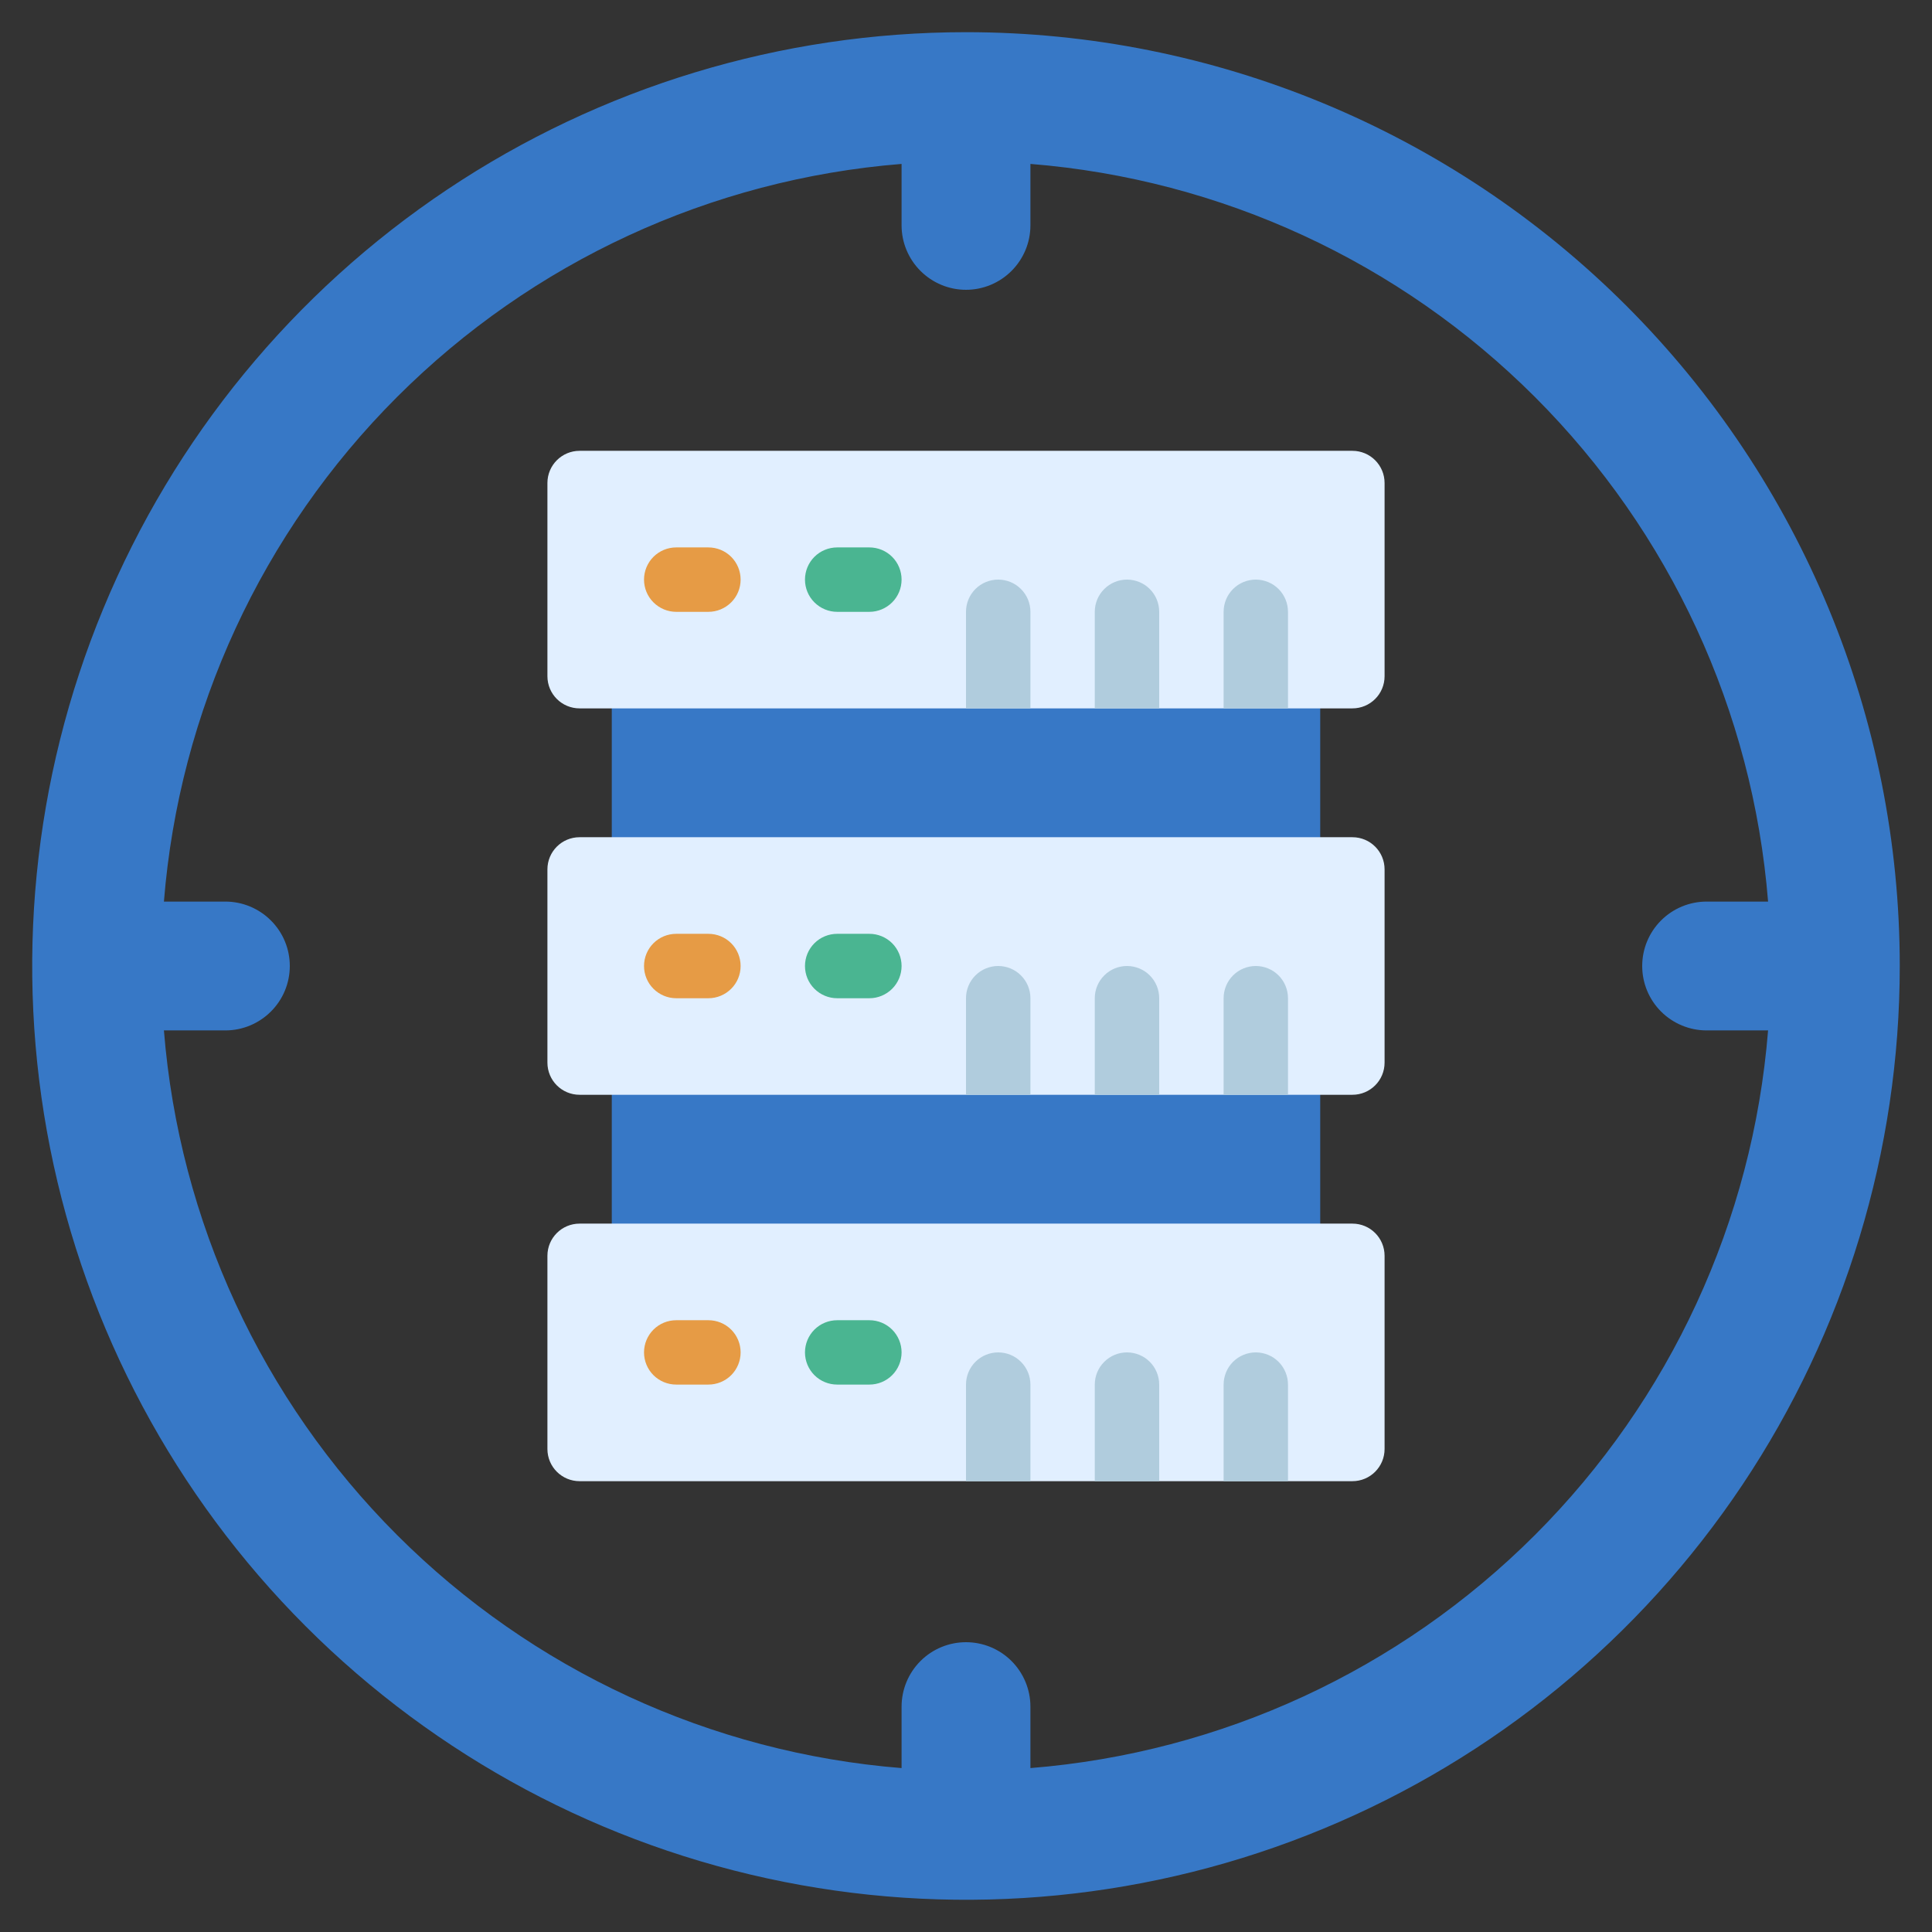 <svg xmlns="http://www.w3.org/2000/svg" width="32" height="32" viewBox="0 0 32 32" fill="none"><rect x="0" y="0" width="32" height="32" fill="#333333" stroke="none"/><g id="006-server 1" clip-path="url(#clip0_201_19782)"><path id="Vector" d="M16 0.533C12.941 0.533 9.951 1.44 7.407 3.14C4.864 4.839 2.881 7.255 1.711 10.081C0.54 12.907 0.234 16.017 0.83 19.017C1.427 22.017 2.9 24.773 5.063 26.936C7.226 29.099 9.982 30.573 12.982 31.169C15.983 31.766 19.093 31.46 21.919 30.289C24.745 29.119 27.16 27.136 28.86 24.593C30.559 22.049 31.466 19.059 31.466 16C31.466 11.898 29.837 7.964 26.936 5.063C24.036 2.163 20.102 0.533 16 0.533ZM17.067 29.285V28.267C17.067 27.984 16.954 27.712 16.754 27.512C16.554 27.312 16.283 27.2 16 27.2C15.717 27.2 15.446 27.312 15.246 27.512C15.046 27.712 14.933 27.984 14.933 28.267V29.285C11.777 29.032 8.815 27.663 6.576 25.424C4.337 23.185 2.968 20.223 2.715 17.067H3.733C4.016 17.067 4.287 16.954 4.487 16.754C4.688 16.554 4.8 16.283 4.8 16C4.8 15.717 4.688 15.446 4.487 15.246C4.287 15.046 4.016 14.933 3.733 14.933H2.715C2.968 11.777 4.337 8.815 6.576 6.576C8.815 4.337 11.777 2.968 14.933 2.715V3.733C14.933 4.016 15.046 4.287 15.246 4.487C15.446 4.687 15.717 4.8 16 4.8C16.283 4.8 16.554 4.687 16.754 4.487C16.954 4.287 17.067 4.016 17.067 3.733V2.715C20.223 2.968 23.185 4.337 25.424 6.576C27.663 8.815 29.032 11.777 29.285 14.933H28.267C27.984 14.933 27.712 15.046 27.512 15.246C27.312 15.446 27.2 15.717 27.2 16C27.2 16.283 27.312 16.554 27.512 16.754C27.712 16.954 27.984 17.067 28.267 17.067H29.285C29.032 20.223 27.663 23.185 25.424 25.424C23.185 27.663 20.223 29.032 17.067 29.285Z" fill="#3778C6"></path><path id="Vector_2" d="M10.133 17.6H21.867V20.8H10.133V17.6Z" fill="#3778C6"></path><path id="Vector_3" d="M10.133 11.2H21.867V14.4H10.133V11.2Z" fill="#3778C6"></path><path id="Vector_4" d="M22.4 20.267H9.6C9.305 20.267 9.067 20.505 9.067 20.8V24C9.067 24.294 9.305 24.533 9.6 24.533H22.4C22.695 24.533 22.933 24.294 22.933 24V20.8C22.933 20.505 22.695 20.267 22.4 20.267Z" fill="#E1EFFF"></path><path id="Vector_5" d="M22.4 13.867H9.6C9.305 13.867 9.067 14.105 9.067 14.4V17.6C9.067 17.895 9.305 18.133 9.6 18.133H22.4C22.695 18.133 22.933 17.895 22.933 17.6V14.4C22.933 14.105 22.695 13.867 22.4 13.867Z" fill="#E1EFFF"></path><path id="Vector_6" d="M22.4 7.467H9.6C9.305 7.467 9.067 7.706 9.067 8V11.2C9.067 11.495 9.305 11.733 9.6 11.733H22.4C22.695 11.733 22.933 11.495 22.933 11.2V8C22.933 7.706 22.695 7.467 22.4 7.467Z" fill="#E1EFFF"></path><path id="Vector_7" d="M11.733 10.134H11.2C11.059 10.134 10.923 10.077 10.823 9.977C10.723 9.877 10.667 9.742 10.667 9.6C10.667 9.459 10.723 9.323 10.823 9.223C10.923 9.123 11.059 9.067 11.2 9.067H11.733C11.875 9.067 12.011 9.123 12.111 9.223C12.211 9.323 12.267 9.459 12.267 9.6C12.267 9.742 12.211 9.877 12.111 9.977C12.011 10.077 11.875 10.134 11.733 10.134Z" fill="#E69B45"></path><path id="Vector_8" d="M14.4 10.134H13.867C13.725 10.134 13.589 10.077 13.489 9.977C13.389 9.877 13.333 9.742 13.333 9.6C13.333 9.459 13.389 9.323 13.489 9.223C13.589 9.123 13.725 9.067 13.867 9.067H14.4C14.541 9.067 14.677 9.123 14.777 9.223C14.877 9.323 14.933 9.459 14.933 9.6C14.933 9.742 14.877 9.877 14.777 9.977C14.677 10.077 14.541 10.134 14.4 10.134Z" fill="#4AB591"></path><path id="Vector_9" d="M11.733 16.534H11.2C11.059 16.534 10.923 16.477 10.823 16.377C10.723 16.277 10.667 16.142 10.667 16C10.667 15.859 10.723 15.723 10.823 15.623C10.923 15.523 11.059 15.467 11.2 15.467H11.733C11.875 15.467 12.011 15.523 12.111 15.623C12.211 15.723 12.267 15.859 12.267 16C12.267 16.142 12.211 16.277 12.111 16.377C12.011 16.477 11.875 16.534 11.733 16.534Z" fill="#E69B45"></path><path id="Vector_10" d="M14.4 16.534H13.867C13.725 16.534 13.589 16.477 13.489 16.377C13.389 16.277 13.333 16.142 13.333 16C13.333 15.859 13.389 15.723 13.489 15.623C13.589 15.523 13.725 15.467 13.867 15.467H14.4C14.541 15.467 14.677 15.523 14.777 15.623C14.877 15.723 14.933 15.859 14.933 16C14.933 16.142 14.877 16.277 14.777 16.377C14.677 16.477 14.541 16.534 14.4 16.534Z" fill="#4AB591"></path><g id="Group"><path id="Vector_11" d="M16 11.733V10.133C16 9.992 16.056 9.856 16.156 9.756C16.256 9.656 16.392 9.6 16.533 9.6C16.675 9.6 16.81 9.656 16.91 9.756C17.011 9.856 17.067 9.992 17.067 10.133V11.733H16Z" fill="#B0CCDD"></path><path id="Vector_12" d="M18.133 11.733V10.133C18.133 9.992 18.189 9.856 18.29 9.756C18.39 9.656 18.525 9.6 18.667 9.6C18.808 9.6 18.944 9.656 19.044 9.756C19.144 9.856 19.2 9.992 19.2 10.133V11.733H18.133Z" fill="#B0CCDD"></path><path id="Vector_13" d="M20.267 11.733V10.133C20.267 9.992 20.323 9.856 20.423 9.756C20.523 9.656 20.659 9.6 20.8 9.6C20.941 9.6 21.077 9.656 21.177 9.756C21.277 9.856 21.333 9.992 21.333 10.133V11.733H20.267Z" fill="#B0CCDD"></path><path id="Vector_14" d="M16 18.133V16.533C16 16.392 16.056 16.256 16.156 16.156C16.256 16.056 16.392 16 16.533 16C16.675 16 16.81 16.056 16.91 16.156C17.011 16.256 17.067 16.392 17.067 16.533V18.133H16Z" fill="#B0CCDD"></path><path id="Vector_15" d="M18.133 18.133V16.533C18.133 16.392 18.189 16.256 18.29 16.156C18.39 16.056 18.525 16 18.667 16C18.808 16 18.944 16.056 19.044 16.156C19.144 16.256 19.2 16.392 19.2 16.533V18.133H18.133Z" fill="#B0CCDD"></path><path id="Vector_16" d="M20.267 18.133V16.533C20.267 16.392 20.323 16.256 20.423 16.156C20.523 16.056 20.659 16 20.8 16C20.941 16 21.077 16.056 21.177 16.156C21.277 16.256 21.333 16.392 21.333 16.533V18.133H20.267Z" fill="#B0CCDD"></path></g><path id="Vector_17" d="M11.733 22.933H11.2C11.059 22.933 10.923 22.877 10.823 22.777C10.723 22.677 10.667 22.541 10.667 22.4C10.667 22.259 10.723 22.123 10.823 22.023C10.923 21.923 11.059 21.867 11.2 21.867H11.733C11.875 21.867 12.011 21.923 12.111 22.023C12.211 22.123 12.267 22.259 12.267 22.4C12.267 22.541 12.211 22.677 12.111 22.777C12.011 22.877 11.875 22.933 11.733 22.933Z" fill="#E69B45"></path><path id="Vector_18" d="M14.4 22.933H13.867C13.725 22.933 13.589 22.877 13.489 22.777C13.389 22.677 13.333 22.541 13.333 22.4C13.333 22.259 13.389 22.123 13.489 22.023C13.589 21.923 13.725 21.867 13.867 21.867H14.4C14.541 21.867 14.677 21.923 14.777 22.023C14.877 22.123 14.933 22.259 14.933 22.4C14.933 22.541 14.877 22.677 14.777 22.777C14.677 22.877 14.541 22.933 14.4 22.933Z" fill="#4AB591"></path><path id="Vector_19" d="M16 24.533V22.933C16 22.792 16.056 22.656 16.156 22.556C16.256 22.456 16.392 22.4 16.533 22.4C16.675 22.4 16.81 22.456 16.91 22.556C17.011 22.656 17.067 22.792 17.067 22.933V24.533H16Z" fill="#B0CCDD"></path><path id="Vector_20" d="M18.133 24.533V22.933C18.133 22.792 18.189 22.656 18.29 22.556C18.39 22.456 18.525 22.4 18.667 22.4C18.808 22.4 18.944 22.456 19.044 22.556C19.144 22.656 19.2 22.792 19.2 22.933V24.533H18.133Z" fill="#B0CCDD"></path><path id="Vector_21" d="M20.267 24.533V22.933C20.267 22.792 20.323 22.656 20.423 22.556C20.523 22.456 20.659 22.4 20.8 22.4C20.941 22.4 21.077 22.456 21.177 22.556C21.277 22.656 21.333 22.792 21.333 22.933V24.533H20.267Z" fill="#B0CCDD"></path></g><defs><clipPath id="clip0_201_19782"><rect width="32" height="32" fill="white"></rect></clipPath></defs></svg>